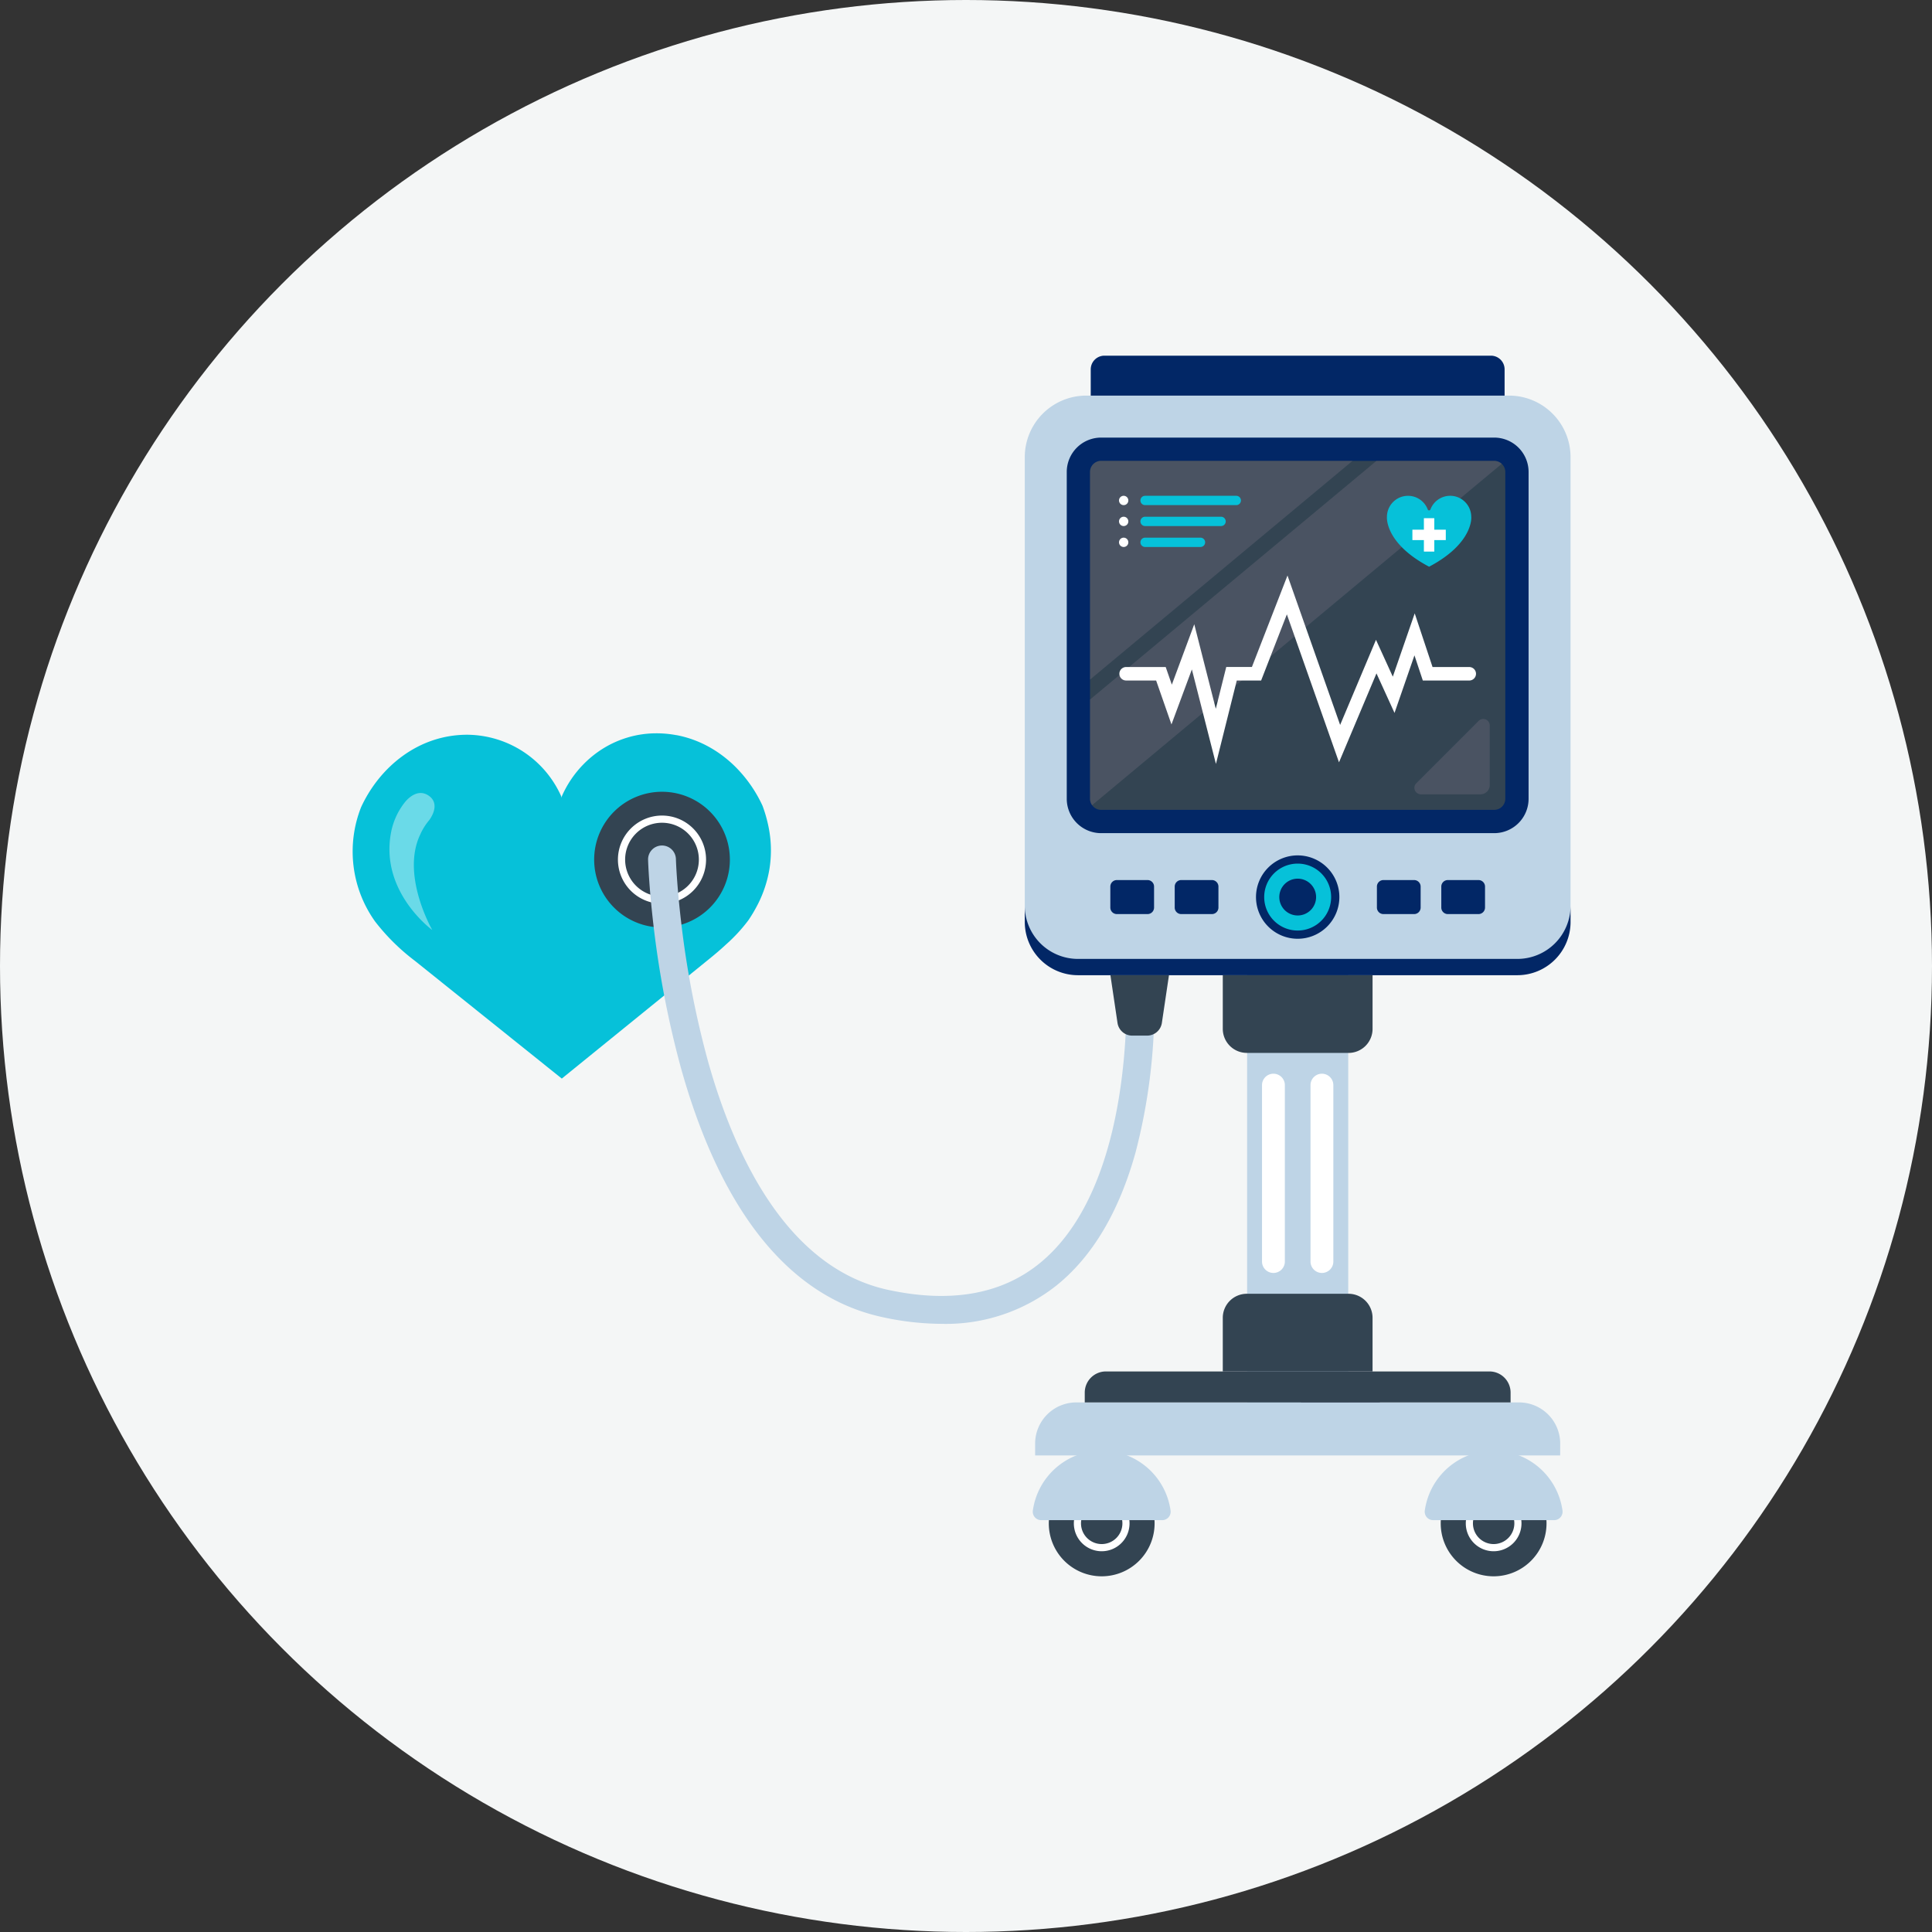 <svg xmlns="http://www.w3.org/2000/svg" xmlns:xlink="http://www.w3.org/1999/xlink" width="252" height="252" viewBox="0 0 252 252"><rect x="0" y="0" width="252" height="252" fill="#333333" stroke="none"/><defs><clipPath id="a"><rect width="160" height="160" fill="none"/></clipPath><clipPath id="c"><rect width="34.235" height="28.525" transform="translate(96.181 14.115)" fill="none"/></clipPath><clipPath id="d"><rect width="53.698" height="44.907" transform="translate(96.181 14.115)" fill="none"/></clipPath><clipPath id="e"><rect width="9.83" height="9.829" transform="translate(138.486 47.777)" fill="none"/></clipPath><clipPath id="f"><rect width="5.883" height="17.874" transform="translate(4.797 57.435)" fill="none"/></clipPath></defs><g transform="translate(-360 -4825)"><circle cx="126" cy="126" r="126" transform="translate(360 4825)" fill="#f4f6f6"/><g transform="translate(406 4871)"><g clip-path="url(#a)"><g clip-path="url(#a)"><path d="M54.379,67.24a15.307,15.307,0,0,0-.134-5.383,18.207,18.207,0,0,0-.786-2.76A17.539,17.539,0,0,0,50.3,54.41c-.063-.066-.125-.131-.189-.2a16.213,16.213,0,0,0-1.41-1.286,15.349,15.349,0,0,0-2.03-1.393c-.159-.091-.319-.179-.482-.264a14.153,14.153,0,0,0-3.935-1.378l-.015,0-.023,0a14.085,14.085,0,0,0-2.6-.24q-.643,0-1.271.061-.25.024-.5.057l-.068.01-.18.026a13.147,13.147,0,0,0-1.453.31c-.106.029-.21.061-.314.092l-.157.046-.029.01q-.1.031-.2.066a13.25,13.25,0,0,0-2.8,1.317l-.094.059c-.108.068-.214.138-.32.209l-.1.069a13.728,13.728,0,0,0-2,1.681,14.036,14.036,0,0,0-2.848,4.2v.185a13.534,13.534,0,0,0-12.335-8.211C8.521,49.833,3.486,54.1,1.1,59.284A15.717,15.717,0,0,0,2.928,74.2a27.438,27.438,0,0,0,5.166,5.108h0L27.278,94.684h0v.046h0v-.046h0L46.229,79.307q.8-.642,1.473-1.221c.1-.091.207-.18.307-.269l.076-.067q.186-.165.36-.324l.02-.018c.11-.1.216-.2.32-.292a21.078,21.078,0,0,0,2.843-3.1,18.622,18.622,0,0,0,1.091-1.824c.04-.077.081-.152.121-.229a15.85,15.85,0,0,0,1.539-4.718" fill="#06c1d9"/><path d="M49.2,66.124a8.85,8.85,0,1,1-8.85-8.85,8.85,8.85,0,0,1,8.85,8.85" fill="#334452"/><path d="M45.625,66.124a5.278,5.278,0,1,1-5.278-5.278,5.278,5.278,0,0,1,5.278,5.278" fill="#334452"/><path d="M5.278-.469A5.747,5.747,0,1,1-.469,5.278,5.753,5.753,0,0,1,5.278-.469Zm0,10.556A4.809,4.809,0,1,0,.469,5.278,4.815,4.815,0,0,0,5.278,10.087Z" transform="translate(35.069 60.846)" fill="#fff"/><path d="M76.817,126.675a36.663,36.663,0,0,1-7.738-.881c-6.742-1.458-12.552-5.592-17.27-12.288-3.677-5.219-6.7-12.008-8.982-20.179A125.758,125.758,0,0,1,39.22,74.543c-.58-4.982-.683-8.228-.687-8.364a1.816,1.816,0,1,1,3.63-.11c0,.051.107,3.283.673,8.121a121.931,121.931,0,0,0,3.508,18.221c3.367,12.019,10.177,26.951,23.5,29.832,8.094,1.75,14.724.6,19.706-3.421,10.274-8.29,11.383-26.661,11.383-34.175a1.816,1.816,0,1,1,3.632,0,75.617,75.617,0,0,1-2.468,19.737c-2.15,7.693-5.6,13.5-10.267,17.264A23.211,23.211,0,0,1,76.817,126.675Z" fill="#bed4e6"/><rect width="13.19" height="68.791" transform="translate(116.667 71.596)" fill="#bed4e6"/><path d="M150.828,80.131H95.694a8.027,8.027,0,0,1-8.027-8.026V13.629A8.026,8.026,0,0,1,95.694,5.6h55.134a8.026,8.026,0,0,1,8.026,8.026V72.105a8.026,8.026,0,0,1-8.026,8.026" fill="#bed4e6"/><path d="M3.924,0H55.2a3.923,3.923,0,0,1,3.923,3.923V46.557A3.923,3.923,0,0,1,55.2,50.48H3.923A3.923,3.923,0,0,1,0,46.557V3.924A3.924,3.924,0,0,1,3.924,0Z" transform="translate(93.698 11.634)" fill="#022766"/><path d="M148.9,12.191a3.37,3.37,0,0,1,3.366,3.367V58.191a3.37,3.37,0,0,1-3.366,3.366H97.622a3.37,3.37,0,0,1-3.366-3.366V15.558a3.371,3.371,0,0,1,3.366-3.367Zm0-1.114H97.622a4.486,4.486,0,0,0-4.48,4.481V58.191a4.486,4.486,0,0,0,4.48,4.481H148.9a4.486,4.486,0,0,0,4.481-4.481V15.558a4.486,4.486,0,0,0-4.481-4.481" fill="#022766"/><path d="M128.7,71.009a5.437,5.437,0,1,1-5.436-5.436,5.436,5.436,0,0,1,5.436,5.436" fill="#022766"/><path d="M99.678,73.228h4a.852.852,0,0,0,.852-.852V69.642a.853.853,0,0,0-.852-.852h-4a.852.852,0,0,0-.852.852v2.734a.851.851,0,0,0,.852.852" fill="#022766"/><path d="M108.075,73.228h4a.852.852,0,0,0,.852-.852V69.642a.853.853,0,0,0-.852-.852h-4a.852.852,0,0,0-.852.852v2.734a.851.851,0,0,0,.852.852" fill="#022766"/><path d="M134.449,73.228h4a.852.852,0,0,0,.852-.852V69.642a.853.853,0,0,0-.852-.852h-4a.852.852,0,0,0-.852.852v2.734a.851.851,0,0,0,.852.852" fill="#022766"/><path d="M141.995,69.642v2.734a.852.852,0,0,0,.852.852h4a.853.853,0,0,0,.852-.852V69.642a.852.852,0,0,0-.852-.852h-4a.851.851,0,0,0-.852.852" fill="#022766"/><path d="M127.626,71.009a4.365,4.365,0,1,1-4.365-4.365,4.365,4.365,0,0,1,4.365,4.365" fill="#06c1d9"/><path d="M125.665,71.009a2.4,2.4,0,1,1-2.4-2.4,2.4,2.4,0,0,1,2.4,2.4" fill="#022766"/><path d="M129.857,80.131h-13.19v2.824l13.19,2.231Z" fill="#9797b7"/><path d="M150.342,15.557V58.19a1.443,1.443,0,0,1-1.442,1.442H97.622A1.444,1.444,0,0,1,96.18,58.19V15.557a1.445,1.445,0,0,1,1.442-1.443H148.9a1.447,1.447,0,0,1,1.442,1.443" fill="#334452"/><path d="M151.916,79.075H94.607a6.939,6.939,0,0,1-6.939-6.939v2.127A6.939,6.939,0,0,0,94.607,81.2h57.309a6.939,6.939,0,0,0,6.939-6.939V72.136a6.939,6.939,0,0,1-6.939,6.939" fill="#022766"/><path d="M157.5,143.839H89.018v-1.544a5.37,5.37,0,0,1,5.371-5.371h57.744a5.371,5.371,0,0,1,5.371,5.371Z" fill="#bed4e6"/><path d="M90.8,152.705a6.9,6.9,0,1,1,6.9,6.9,6.9,6.9,0,0,1-6.9-6.9" fill="#334452"/><path d="M94.536,152.705a3.164,3.164,0,1,1,3.164,3.164,3.165,3.165,0,0,1-3.164-3.164" fill="#334452"/><path d="M3.164-.469A3.632,3.632,0,1,1-.469,3.164,3.637,3.637,0,0,1,3.164-.469Zm0,6.328a2.7,2.7,0,1,0-2.7-2.7A2.7,2.7,0,0,0,3.164,5.859Z" transform="translate(94.536 149.541)" fill="#fff"/><path d="M141.92,152.705a6.9,6.9,0,1,1,6.9,6.9,6.9,6.9,0,0,1-6.9-6.9" fill="#334452"/><path d="M145.659,152.705a3.164,3.164,0,1,1,3.164,3.164,3.165,3.165,0,0,1-3.164-3.164" fill="#334452"/><path d="M3.164-.469A3.632,3.632,0,1,1-.469,3.164,3.637,3.637,0,0,1,3.164-.469Zm0,6.328a2.7,2.7,0,1,0-2.7-2.7A2.7,2.7,0,0,0,3.164,5.859Z" transform="translate(145.659 149.541)" fill="#fff"/><rect width="10.288" height="2.824" transform="translate(123.689 134.1)" fill="#777796"/><path d="M97.7,143.214a9.068,9.068,0,0,0-8.981,7.82A1.1,1.1,0,0,0,89.8,152.28H105.6a1.1,1.1,0,0,0,1.084-1.246,9.068,9.068,0,0,0-8.981-7.82" fill="#bed4e6"/><path d="M148.274,132.884H98.248a2.759,2.759,0,0,0-2.759,2.759v1.28h55.544v-1.28a2.759,2.759,0,0,0-2.759-2.759" fill="#334452"/><path d="M150.252,5.6H96.27V2.177A1.786,1.786,0,0,1,98.056.392h50.411a1.785,1.785,0,0,1,1.785,1.785Z" fill="#022766"/><g opacity="0.44"><g clip-path="url(#c)"><path d="M130.416,14.115,96.181,42.64V15.557a1.443,1.443,0,0,1,1.441-1.442Z" fill="#676777"/></g></g><g opacity="0.44"><g clip-path="url(#d)"><path d="M149.879,14.5,96.445,59.023a1.435,1.435,0,0,1-.264-.832V45.241l37.356-31.126H148.9a1.428,1.428,0,0,1,.978.386" fill="#676777"/></g></g><g opacity="0.44"><g clip-path="url(#e)"><path d="M139.339,57.606h7.769a1.208,1.208,0,0,0,1.208-1.208V48.629a.851.851,0,0,0-1.453-.6l-8.126,8.126a.851.851,0,0,0,.6,1.453" fill="#676777"/></g></g><path d="M112.6,53.641l-3.138-12.325L106.8,48.491l-2-5.729h-3.916a.879.879,0,0,1,0-1.758h5.164l.8,2.3,2.925-7.883,2.808,11.031L113.945,41h3.346l4.642-11.933L128.8,48.556l4.676-11.1,2.194,4.806,2.858-8.257,2.326,7h4.789a.879.879,0,0,1,0,1.758h-6.057l-1.092-3.283-2.6,7.511-2.354-5.158-4.888,11.6-6.8-19.3-3.358,8.631h-3.176Z" fill="#fff"/><path d="M145.9,21.419a2.749,2.749,0,0,0-5.321-.971.188.188,0,0,1-.354,0,2.749,2.749,0,0,0-5.32.971s-.336,3.419,5.5,6.5c5.833-3.084,5.5-6.5,5.5-6.5" fill="#06c1d9"/><path d="M142.345,23.324h-1.5v-1.5h-.887v1.5h-1.5v.887h1.5v1.5h.887v-1.5h1.5Z" fill="#fff"/><path d="M139.725,21.59h1.356v1.5h1.5v1.356h-1.5v1.5h-1.356v-1.5h-1.5V23.089h1.5Zm.887.469h-.418v1.5h-1.5v.418h1.5v1.5h.418v-1.5h1.5v-.418h-1.5Z" fill="#fff"/><path d="M115.253,19.886H103.36a.608.608,0,1,1,0-1.216h11.893a.608.608,0,1,1,0,1.216" fill="#06c1d9"/><path d="M113.268,22.616h-9.909a.608.608,0,1,1,0-1.216h9.909a.608.608,0,1,1,0,1.216" fill="#06c1d9"/><path d="M110.584,25.346H103.36a.608.608,0,1,1,0-1.216h7.224a.608.608,0,1,1,0,1.216" fill="#06c1d9"/><path d="M100.566,19.886h0a.608.608,0,1,1,.608-.608.608.608,0,0,1-.608.608" fill="#fff"/><path d="M100.566,22.616h0a.608.608,0,1,1,.608-.608.608.608,0,0,1-.608.608" fill="#fff"/><path d="M100.566,25.346h0a.608.608,0,1,1,.608-.608.608.608,0,0,1-.608.608" fill="#fff"/><path d="M129.892,91.334H116.631a3.137,3.137,0,0,1-3.137-3.138V81.2H133.03V88.2a3.138,3.138,0,0,1-3.138,3.138" fill="#334452"/><path d="M116.631,122.753h13.261a3.137,3.137,0,0,1,3.137,3.138v6.993H113.493v-6.993a3.138,3.138,0,0,1,3.138-3.138" fill="#334452"/><path d="M120.1,120.037h0a1.489,1.489,0,0,1-1.489-1.489V95.538a1.489,1.489,0,0,1,2.978,0v23.01a1.489,1.489,0,0,1-1.489,1.489" fill="#fff"/><path d="M126.425,120.037h0a1.489,1.489,0,0,1-1.489-1.489V95.538a1.489,1.489,0,0,1,2.978,0v23.01a1.489,1.489,0,0,1-1.489,1.489" fill="#fff"/><path d="M103.629,89.081h-1.948a1.941,1.941,0,0,1-1.919-1.655L98.837,81.2h7.637l-.926,6.224a1.94,1.94,0,0,1-1.919,1.655" fill="#334452"/><g opacity="0.4"><g clip-path="url(#f)"><path d="M8.81,62.857a7.771,7.771,0,0,1,1.183-1.888c.772-1.09,1.092-2.407-.106-3.206-1.4-.931-2.66.369-3.065.861a9.081,9.081,0,0,0-1.83,4.033c-1.42,7.722,5.394,12.652,5.394,12.652S6.267,68.188,8.81,62.857" fill="#fff"/></g></g><path d="M148.823,143.214a9.068,9.068,0,0,0-8.981,7.82,1.1,1.1,0,0,0,1.084,1.246H156.72a1.1,1.1,0,0,0,1.084-1.246,9.068,9.068,0,0,0-8.981-7.82" fill="#bed4e6"/></g></g></g></g></svg>